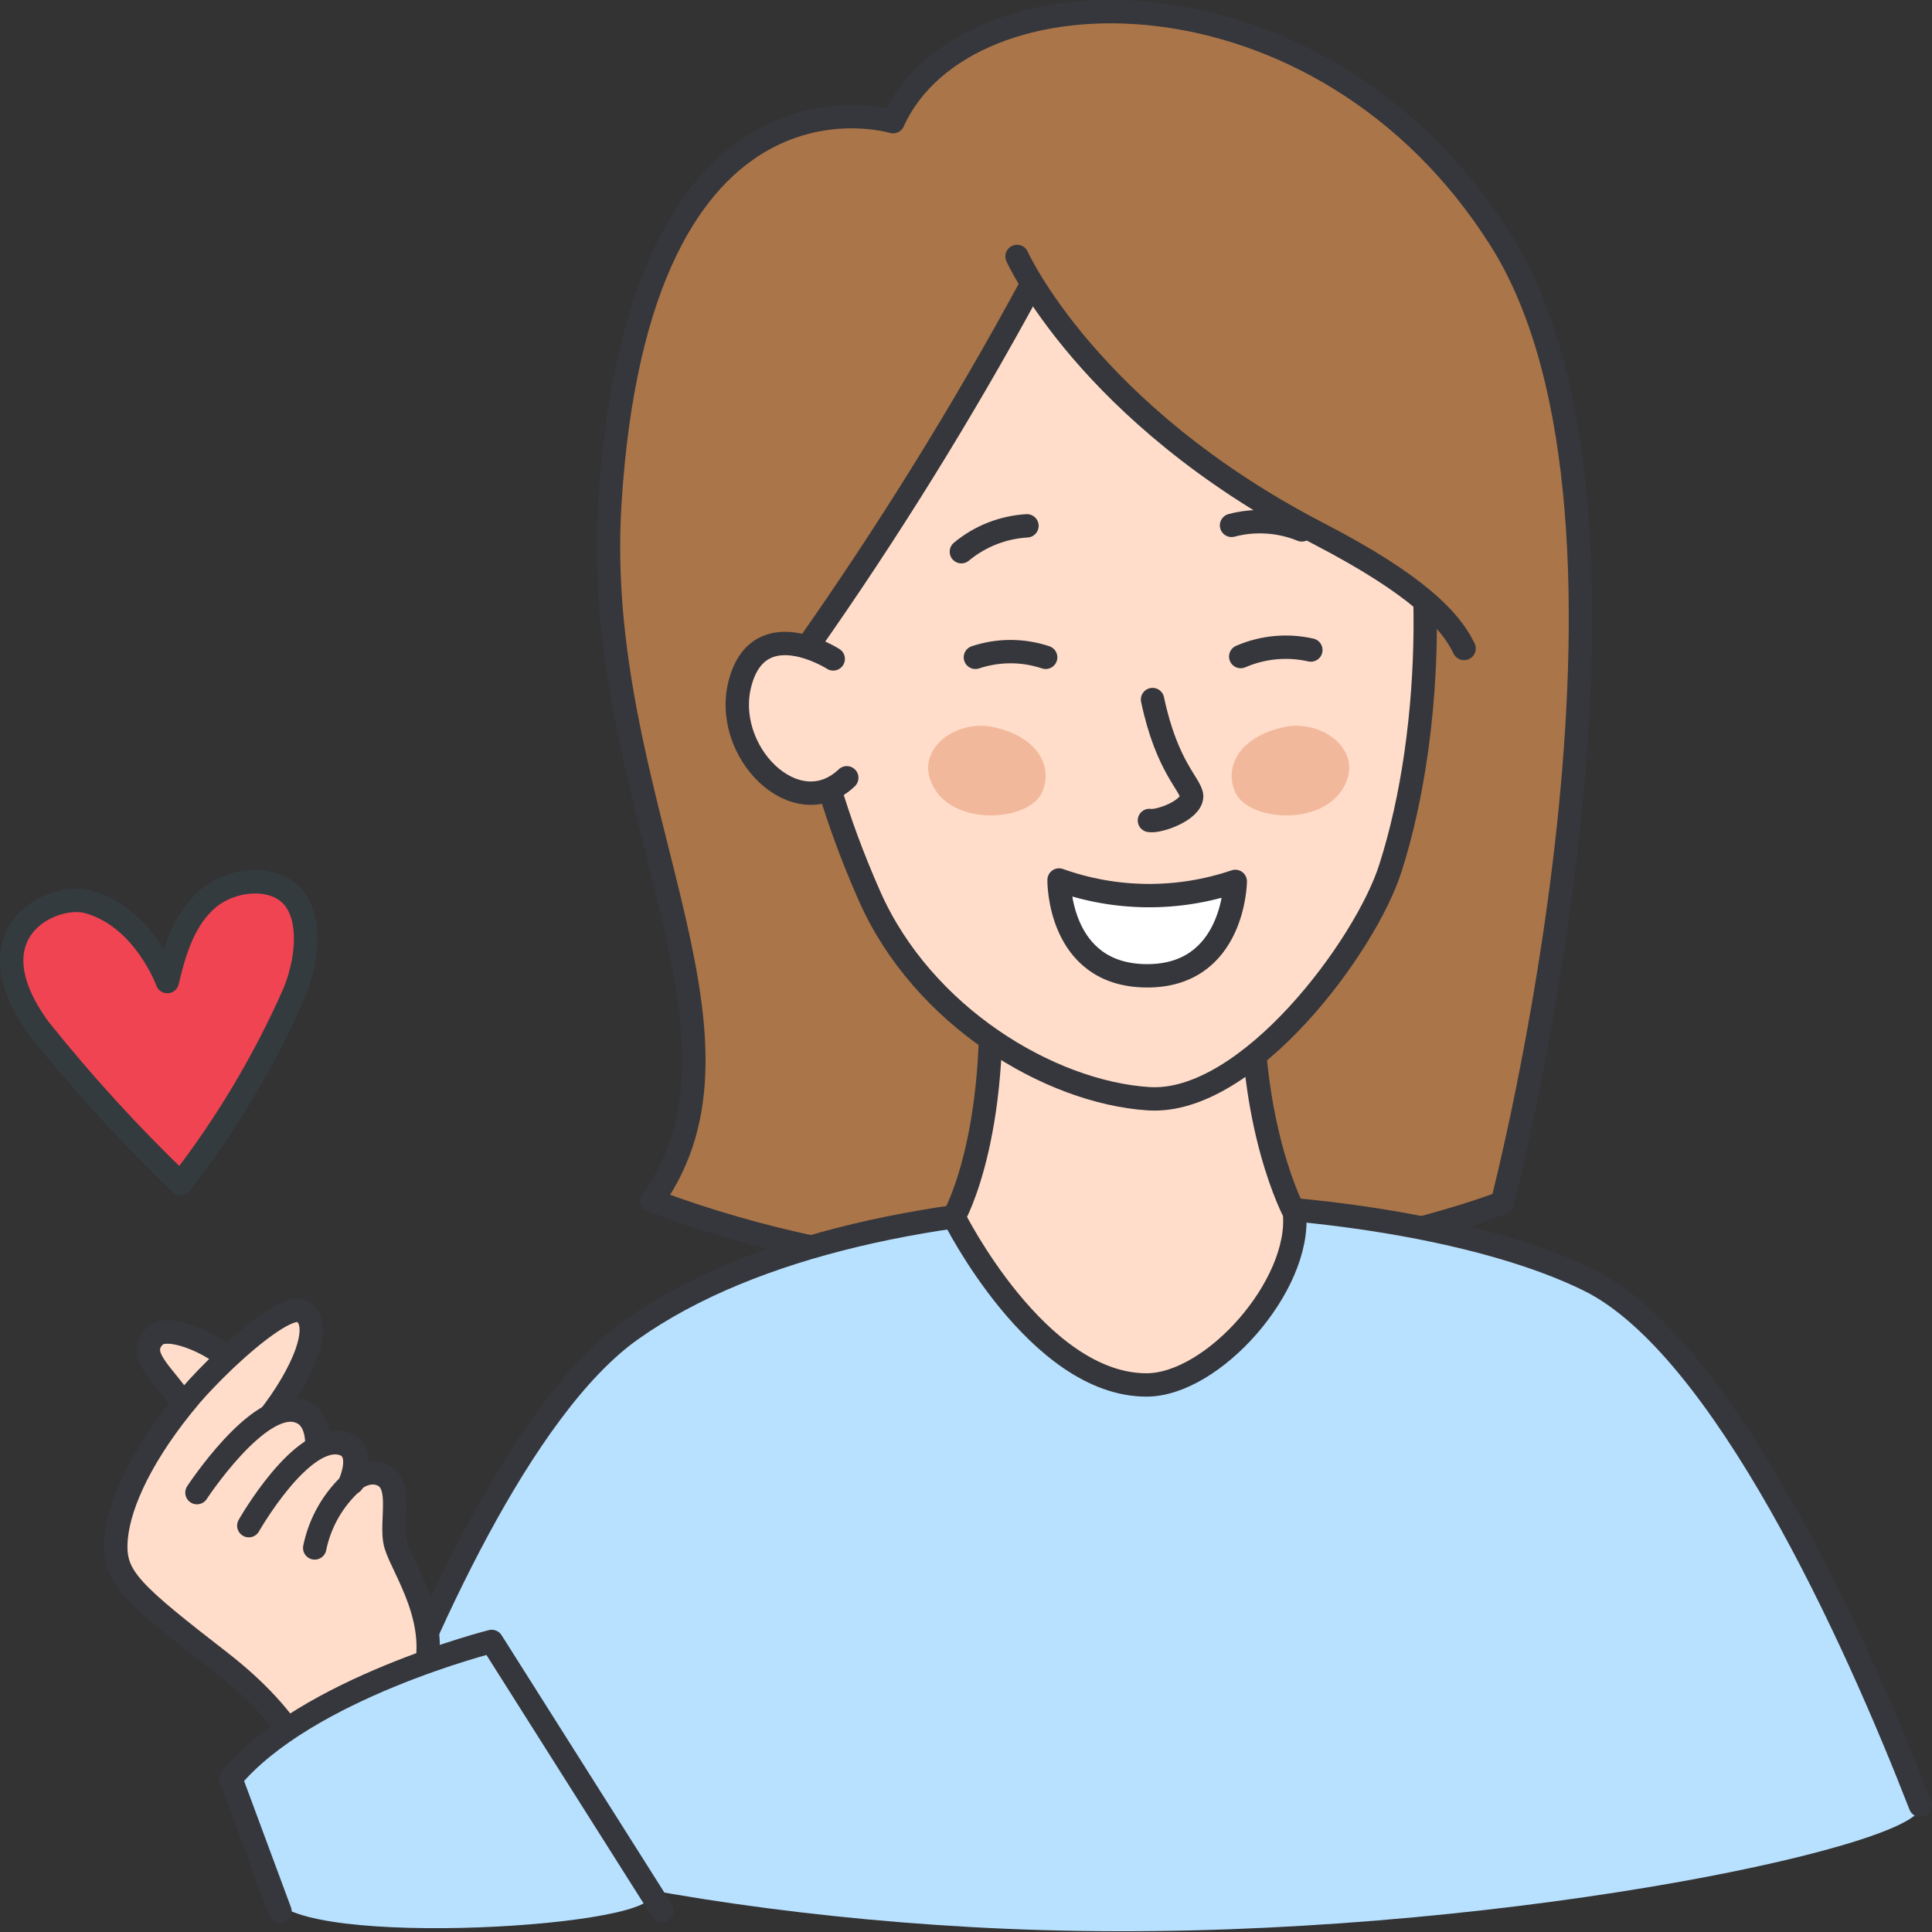 <svg width="124" height="124" viewBox="0 0 124 124" fill="none" xmlns="http://www.w3.org/2000/svg">
<rect x="0" y="0" width="124" height="124" fill="#333333" stroke="none"/>
<g clip-path="url(#clip0_23631_41922)">
<path d="M57.318 7.81C57.318 7.81 40.968 2.79 39.138 32.35C37.968 51.25 49.598 66.26 41.858 77.06C69.908 87.57 96.418 77.2 96.418 77.2C96.418 77.2 107.778 33.58 96.318 15.4C84.858 -2.78 61.968 -2.49 57.318 7.81Z" fill="#AA7549" stroke="#36373C" stroke-width="1.5" stroke-linejoin="round"/>
<path d="M23.56 114.19C26.56 104.74 32.92 90.71 40.56 85.33C56.21 74.23 89.3 75.83 102.06 82.16C108.97 85.6 115.34 97.28 119.79 107.35C121.13 110.35 122.3 113.35 123.25 115.81C124.2 118.27 97.58 124.02 71.63 123.95C46.69 123.93 22.33 118.1 23.56 114.19Z" fill="#B8E1FF"/>
<path d="M23.562 114.19C26.973 104.95 33.453 90.35 40.513 85.35C56.163 74.25 89.252 75.85 102.013 82.18C110.573 86.43 119.013 104.96 123.253 115.87" stroke="#36373C" stroke-width="1.5" stroke-linecap="round" stroke-linejoin="round"/>
<path d="M63.363 60.109C64.483 72.459 61.223 78.109 61.223 78.109C61.223 78.109 66.583 88.889 73.583 88.889C77.863 88.889 83.523 82.489 83.083 77.839C83.083 77.839 80.083 72.309 80.403 62.659" fill="#FFDDCA"/>
<path d="M63.363 60.109C64.483 72.459 61.223 78.109 61.223 78.109C61.223 78.109 66.583 88.889 73.583 88.889C77.863 88.889 83.523 82.489 83.083 77.839C83.083 77.839 80.083 72.309 80.403 62.659" stroke="#36373C" stroke-width="1.5" stroke-linecap="round" stroke-linejoin="round"/>
<path d="M89.312 25.13C92.312 33.8 92.102 46.779 89.242 55.709C87.662 60.709 80.092 70.93 73.722 70.519C67.352 70.109 59.212 65.21 55.812 57.52C51.242 47.169 51.812 41.52 51.812 41.52C57.004 34.134 61.765 26.454 66.072 18.52" fill="#FFDDCA"/>
<path d="M89.312 25.13C92.312 33.8 92.102 46.779 89.242 55.709C87.662 60.709 80.092 70.93 73.722 70.519C67.352 70.109 59.212 65.21 55.812 57.52C51.242 47.169 51.812 41.52 51.812 41.52C57.004 34.134 61.765 26.454 66.072 18.52" stroke="#36373C" stroke-width="1.5" stroke-linecap="round" stroke-linejoin="round"/>
<path d="M65.913 33.749C64.369 33.839 62.893 34.421 61.703 35.409L65.913 33.749ZM83.553 34.009C82.121 33.427 80.538 33.325 79.043 33.719L83.553 34.009ZM84.133 41.719C82.627 41.377 81.05 41.524 79.633 42.139L84.133 41.719ZM67.113 42.189C65.65 41.7 64.067 41.7 62.603 42.189H67.113ZM73.973 44.899C74.893 49.259 76.443 50.359 76.483 51.099C76.483 52.009 74.383 52.769 73.773 52.659" fill="#FFDDCA"/>
<path d="M65.913 33.749C64.369 33.839 62.893 34.421 61.703 35.409M83.553 34.009C82.121 33.427 80.538 33.325 79.043 33.719M84.133 41.719C82.627 41.377 81.05 41.524 79.633 42.139M67.113 42.189C65.65 41.7 64.067 41.7 62.603 42.189M73.973 44.899C74.893 49.259 76.443 50.359 76.483 51.099C76.483 52.009 74.383 52.769 73.773 52.659" stroke="#36373C" stroke-width="1.5" stroke-linecap="round" stroke-linejoin="round"/>
<path d="M94.691 44.75C94.691 44.75 95.691 38.64 87.151 35.55C73.281 30.55 65.281 16.46 65.281 16.46C65.281 16.46 76.361 6.68 89.751 16.01C103.141 25.34 94.691 44.75 94.691 44.75Z" fill="#AA7549"/>
<path d="M93.967 41.62C93.107 39.82 90.967 37.53 84.617 34.24C69.797 26.56 65.277 16.46 65.277 16.46" stroke="#36373C" stroke-width="1.5" stroke-linecap="round" stroke-linejoin="round"/>
<path d="M53.478 42.29C53.478 42.29 48.798 39.29 47.528 43.74C46.258 48.19 51.088 53.03 54.348 49.92" fill="#FFDDCA"/>
<path d="M53.478 42.29C53.478 42.29 48.798 39.29 47.528 43.74C46.258 48.19 51.088 53.03 54.348 49.92" stroke="#36373C" stroke-width="1.5" stroke-linecap="round" stroke-linejoin="round"/>
<path d="M63.612 46.64C61.302 46.2 58.492 48.2 59.992 50.64C61.492 53.08 66.082 52.64 66.872 50.87C67.662 49.1 66.472 47.19 63.612 46.64ZM82.552 46.64C84.872 46.2 87.672 48.2 86.172 50.64C84.672 53.08 80.082 52.64 79.292 50.87C78.502 49.1 79.692 47.19 82.552 46.64Z" fill="#F2B89B"/>
<path d="M67.973 56.48C71.625 57.785 75.611 57.817 79.283 56.571C79.283 56.571 79.223 62.691 73.553 62.63C67.883 62.571 67.973 56.48 67.973 56.48Z" fill="white" stroke="#36373C" stroke-width="1.5" stroke-linejoin="round"/>
<path d="M14.664 87.22L12.454 89.51L11.844 90.25C10.604 88.25 8.684 87.02 9.924 85.76C10.724 84.95 13.504 86.14 14.664 87.22Z" fill="#FFDDCA" stroke="#36373C" stroke-width="1.5" stroke-linejoin="round"/>
<path d="M20.112 114.42C20.112 114.42 19.712 110.98 14.112 106.64C8.512 102.3 7.372 101.26 7.432 99.11C7.492 96.96 8.812 93.83 11.652 90.28L12.262 89.54C12.832 88.88 13.622 88.06 14.472 87.25C16.392 85.44 18.632 83.72 19.402 84.17C20.832 84.99 19.402 88.24 17.252 90.99C17.539 90.787 17.864 90.644 18.207 90.568C18.551 90.493 18.906 90.487 19.252 90.55C20.462 90.9 20.492 92.37 20.462 92.93C20.222 93.05 20.462 93.08 20.462 92.93C20.949 92.621 21.538 92.517 22.102 92.64C23.342 92.99 22.852 94.53 22.642 95.08C22.532 95.17 22.642 95.21 22.642 95.08C22.823 94.895 23.042 94.75 23.283 94.656C23.524 94.561 23.783 94.518 24.042 94.53C26.112 94.77 24.952 97.63 25.402 99.16C25.852 100.69 28.402 104.16 27.132 107.83L28.722 109.91L20.112 114.42Z" fill="#FFDDCA" stroke="#36373C" stroke-width="1.5" stroke-linejoin="round"/>
<path d="M12.641 95.8C12.641 95.8 16.571 89.8 19.121 90.57C20.631 91 20.311 93.18 20.311 93.18" fill="#FFDDCA"/>
<path d="M12.641 95.8C12.641 95.8 16.571 89.8 19.121 90.57C20.631 91 20.311 93.18 20.311 93.18" stroke="#36373C" stroke-width="1.5" stroke-linecap="round" stroke-linejoin="round"/>
<path d="M15.969 97.92C15.969 97.92 19.379 91.92 21.969 92.66C23.469 93.09 22.419 95.29 22.419 95.29M20.199 99.35C20.534 97.718 21.382 96.236 22.619 95.12L20.199 99.35Z" fill="#FFDDCA"/>
<path d="M15.969 97.92C15.969 97.92 19.379 91.92 21.969 92.66C23.469 93.09 22.419 95.29 22.419 95.29M20.199 99.35C20.534 97.718 21.382 96.236 22.619 95.12" stroke="#36373C" stroke-width="1.5" stroke-linecap="round" stroke-linejoin="round"/>
<path d="M17.593 121.8L14.812 114.19C14.812 114.19 23.532 106.77 31.562 105.39L41.733 121.45C43.163 123.67 19.082 125.12 17.593 121.8Z" fill="#B8E1FF"/>
<path d="M42.489 122.631L31.559 105.351C31.559 105.351 19.659 108.351 14.809 114.151L17.969 122.671" stroke="#36373C" stroke-width="1.5" stroke-linecap="round" stroke-linejoin="round"/>
<path d="M5.639 57.88C3.389 57.26 -2.031 59.79 2.509 66.02C5.314 69.529 8.347 72.85 11.589 75.96C14.506 72.198 16.954 68.094 18.879 63.74C19.629 61.93 20.069 59.2 18.879 57.67C17.689 56.14 14.969 56.35 13.399 57.64C11.829 58.93 11.199 61.03 10.739 63C10.739 63 9.239 58.86 5.639 57.88Z" fill="#F04452" stroke="#343B3F" stroke-width="1.5" stroke-linejoin="round"/>
</g>
<defs>
<clipPath id="clip0_23631_41922">
<rect width="124" height="124" fill="white"/>
</clipPath>
</defs>
</svg>
